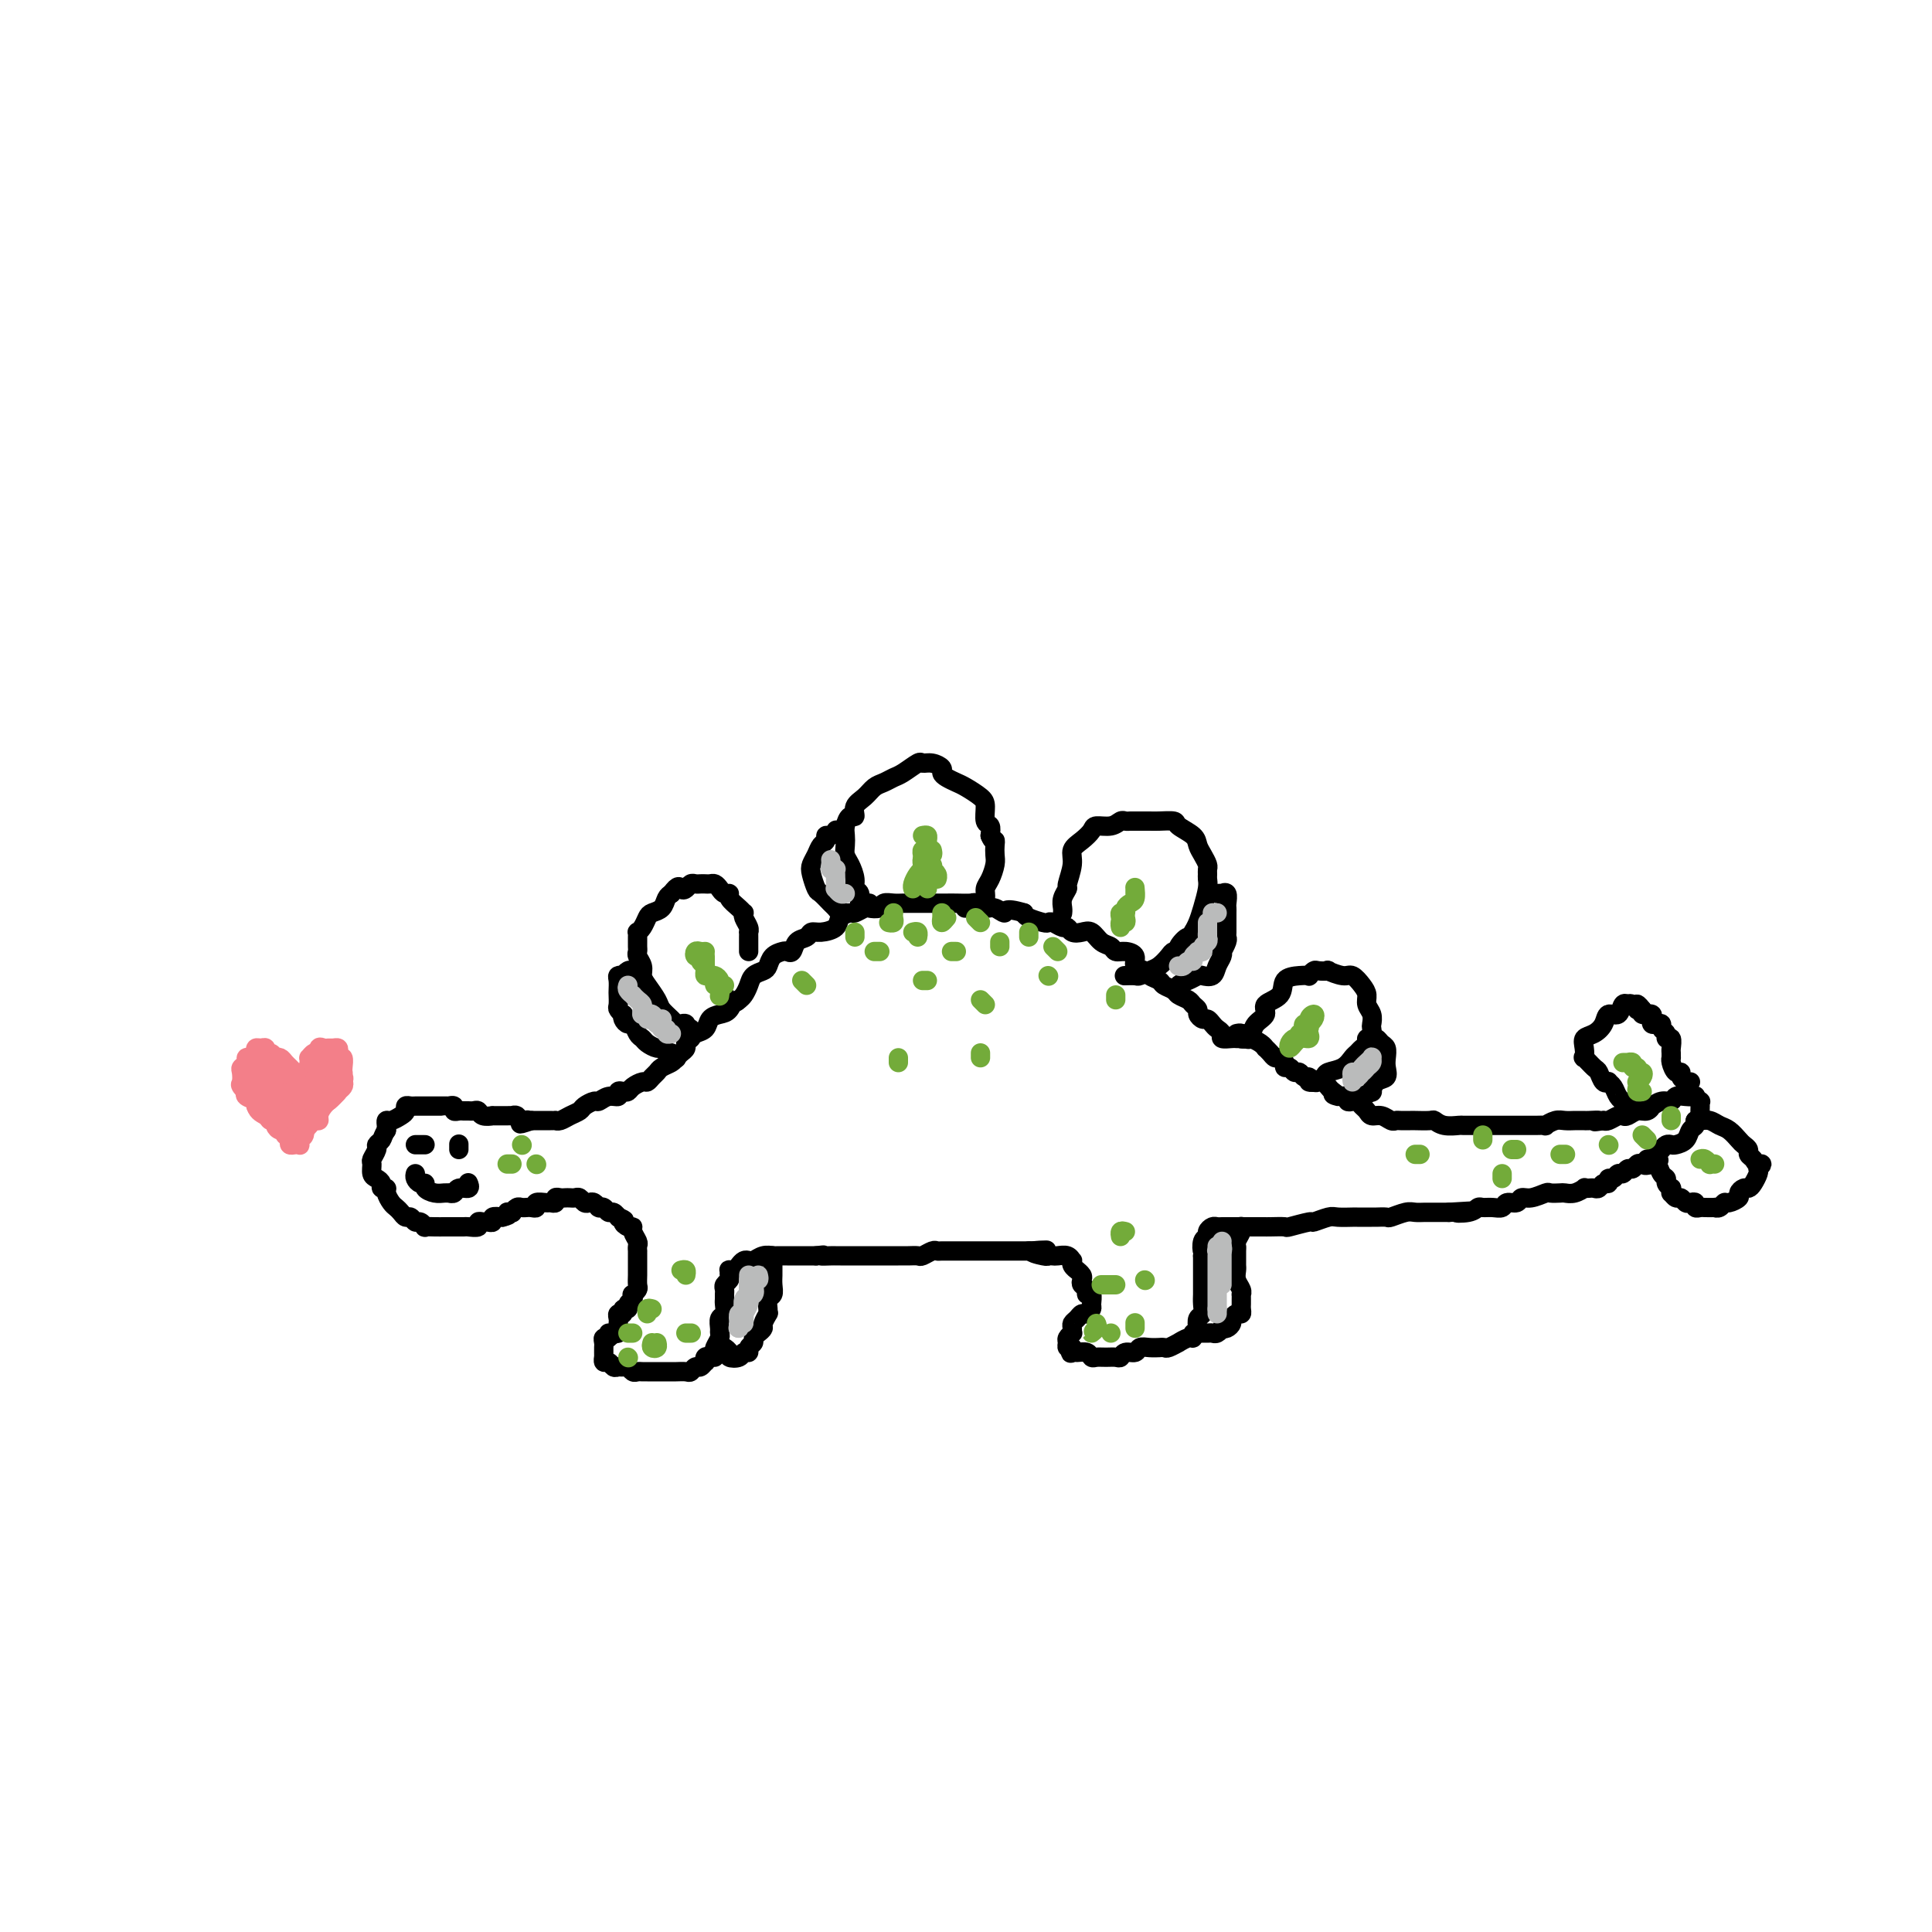 <svg viewBox='0 0 400 400' version='1.1' xmlns='http://www.w3.org/2000/svg' xmlns:xlink='http://www.w3.org/1999/xlink'><g fill='none' stroke='rgb(0,0,0)' stroke-width='4' stroke-linecap='round' stroke-linejoin='round'><path d='M257,215c-0.372,0.006 -0.744,0.013 -1,0c-0.256,-0.013 -0.397,-0.045 -1,0c-0.603,0.045 -1.667,0.166 -2,0c-0.333,-0.166 0.066,-0.618 0,-1c-0.066,-0.382 -0.596,-0.694 -1,-1c-0.404,-0.306 -0.682,-0.607 -1,-1c-0.318,-0.393 -0.677,-0.879 -1,-1c-0.323,-0.121 -0.610,0.122 -1,0c-0.390,-0.122 -0.882,-0.610 -1,-1c-0.118,-0.390 0.138,-0.682 0,-1c-0.138,-0.318 -0.671,-0.663 -1,-1c-0.329,-0.337 -0.454,-0.668 -1,-1c-0.546,-0.332 -1.512,-0.666 -2,-1c-0.488,-0.334 -0.496,-0.667 -1,-1c-0.504,-0.333 -1.502,-0.666 -2,-1c-0.498,-0.334 -0.496,-0.670 -1,-1c-0.504,-0.330 -1.514,-0.653 -2,-1c-0.486,-0.347 -0.449,-0.719 -1,-1c-0.551,-0.281 -1.691,-0.471 -2,-1c-0.309,-0.529 0.213,-1.397 0,-2c-0.213,-0.603 -1.159,-0.939 -2,-1c-0.841,-0.061 -1.576,0.155 -2,0c-0.424,-0.155 -0.537,-0.682 -1,-1c-0.463,-0.318 -1.276,-0.429 -2,-1c-0.724,-0.571 -1.359,-1.602 -2,-2c-0.641,-0.398 -1.289,-0.163 -2,0c-0.711,0.163 -1.486,0.254 -2,0c-0.514,-0.254 -0.766,-0.852 -1,-1c-0.234,-0.148 -0.451,0.153 -1,0c-0.549,-0.153 -1.429,-0.762 -2,-1c-0.571,-0.238 -0.834,-0.105 -1,0c-0.166,0.105 -0.237,0.182 -1,0c-0.763,-0.182 -2.218,-0.623 -3,-1c-0.782,-0.377 -0.891,-0.688 -1,-1'/><path d='M212,189c-4.367,-1.327 -3.784,-0.145 -4,0c-0.216,0.145 -1.230,-0.746 -2,-1c-0.770,-0.254 -1.295,0.128 -2,0c-0.705,-0.128 -1.591,-0.766 -2,-1c-0.409,-0.234 -0.340,-0.063 -1,0c-0.660,0.063 -2.050,0.017 -3,0c-0.950,-0.017 -1.462,-0.005 -2,0c-0.538,0.005 -1.102,0.001 -2,0c-0.898,-0.001 -2.128,-0.001 -3,0c-0.872,0.001 -1.384,0.004 -2,0c-0.616,-0.004 -1.335,-0.015 -2,0c-0.665,0.015 -1.276,0.055 -2,0c-0.724,-0.055 -1.560,-0.207 -2,0c-0.440,0.207 -0.484,0.773 -1,1c-0.516,0.227 -1.504,0.115 -2,0c-0.496,-0.115 -0.498,-0.235 -1,0c-0.502,0.235 -1.503,0.823 -2,1c-0.497,0.177 -0.490,-0.059 -1,0c-0.510,0.059 -1.536,0.411 -2,1c-0.464,0.589 -0.366,1.413 -1,2c-0.634,0.587 -2.001,0.935 -3,1c-0.999,0.065 -1.630,-0.154 -2,0c-0.370,0.154 -0.479,0.682 -1,1c-0.521,0.318 -1.453,0.427 -2,1c-0.547,0.573 -0.710,1.610 -1,2c-0.290,0.390 -0.707,0.132 -1,0c-0.293,-0.132 -0.464,-0.138 -1,0c-0.536,0.138 -1.439,0.421 -2,1c-0.561,0.579 -0.780,1.454 -1,2c-0.220,0.546 -0.440,0.762 -1,1c-0.560,0.238 -1.459,0.497 -2,1c-0.541,0.503 -0.722,1.251 -1,2c-0.278,0.749 -0.651,1.500 -1,2c-0.349,0.500 -0.675,0.750 -1,1'/><path d='M153,207c-1.273,1.285 -0.956,-0.003 -1,0c-0.044,0.003 -0.449,1.296 -1,2c-0.551,0.704 -1.246,0.819 -2,1c-0.754,0.181 -1.565,0.430 -2,1c-0.435,0.570 -0.494,1.462 -1,2c-0.506,0.538 -1.459,0.721 -2,1c-0.541,0.279 -0.670,0.652 -1,1c-0.330,0.348 -0.861,0.671 -1,1c-0.139,0.329 0.114,0.666 0,1c-0.114,0.334 -0.594,0.667 -1,1c-0.406,0.333 -0.739,0.666 -1,1c-0.261,0.334 -0.451,0.668 -1,1c-0.549,0.332 -1.455,0.663 -2,1c-0.545,0.337 -0.727,0.682 -1,1c-0.273,0.318 -0.636,0.611 -1,1c-0.364,0.389 -0.727,0.875 -1,1c-0.273,0.125 -0.456,-0.111 -1,0c-0.544,0.111 -1.451,0.570 -2,1c-0.549,0.430 -0.741,0.832 -1,1c-0.259,0.168 -0.584,0.102 -1,0c-0.416,-0.102 -0.922,-0.238 -1,0c-0.078,0.238 0.274,0.851 0,1c-0.274,0.149 -1.172,-0.167 -2,0c-0.828,0.167 -1.587,0.818 -2,1c-0.413,0.182 -0.481,-0.105 -1,0c-0.519,0.105 -1.488,0.603 -2,1c-0.512,0.397 -0.568,0.695 -1,1c-0.432,0.305 -1.242,0.618 -2,1c-0.758,0.382 -1.464,0.835 -2,1c-0.536,0.165 -0.903,0.044 -1,0c-0.097,-0.044 0.076,-0.012 0,0c-0.076,0.012 -0.402,0.003 -1,0c-0.598,-0.003 -1.469,-0.001 -2,0c-0.531,0.001 -0.723,0.000 -1,0c-0.277,-0.000 -0.638,-0.000 -1,0'/><path d='M110,232c-4.045,1.376 -1.657,0.316 -1,0c0.657,-0.316 -0.416,0.111 -1,0c-0.584,-0.111 -0.680,-0.762 -1,-1c-0.320,-0.238 -0.864,-0.064 -1,0c-0.136,0.064 0.137,0.017 0,0c-0.137,-0.017 -0.685,-0.003 -1,0c-0.315,0.003 -0.399,-0.003 -1,0c-0.601,0.003 -1.719,0.015 -2,0c-0.281,-0.015 0.276,-0.057 0,0c-0.276,0.057 -1.383,0.211 -2,0c-0.617,-0.211 -0.742,-0.789 -1,-1c-0.258,-0.211 -0.647,-0.056 -1,0c-0.353,0.056 -0.668,0.011 -1,0c-0.332,-0.011 -0.681,0.011 -1,0c-0.319,-0.011 -0.607,-0.056 -1,0c-0.393,0.056 -0.892,0.211 -1,0c-0.108,-0.211 0.175,-0.789 0,-1c-0.175,-0.211 -0.806,-0.057 -1,0c-0.194,0.057 0.050,0.015 0,0c-0.050,-0.015 -0.395,-0.004 -1,0c-0.605,0.004 -1.472,0.001 -2,0c-0.528,-0.001 -0.719,-0.000 -1,0c-0.281,0.000 -0.654,-0.001 -1,0c-0.346,0.001 -0.667,0.003 -1,0c-0.333,-0.003 -0.680,-0.012 -1,0c-0.320,0.012 -0.614,0.046 -1,0c-0.386,-0.046 -0.864,-0.171 -1,0c-0.136,0.171 0.069,0.637 0,1c-0.069,0.363 -0.411,0.622 -1,1c-0.589,0.378 -1.426,0.874 -2,1c-0.574,0.126 -0.885,-0.120 -1,0c-0.115,0.120 -0.033,0.606 0,1c0.033,0.394 0.016,0.697 0,1'/><path d='M80,234c-0.780,1.174 -0.731,1.609 -1,2c-0.269,0.391 -0.857,0.738 -1,1c-0.143,0.262 0.161,0.437 0,1c-0.161,0.563 -0.785,1.512 -1,2c-0.215,0.488 -0.020,0.513 0,1c0.020,0.487 -0.134,1.436 0,2c0.134,0.564 0.557,0.741 1,1c0.443,0.259 0.906,0.598 1,1c0.094,0.402 -0.182,0.867 0,1c0.182,0.133 0.822,-0.067 1,0c0.178,0.067 -0.107,0.400 0,1c0.107,0.600 0.606,1.466 1,2c0.394,0.534 0.683,0.736 1,1c0.317,0.264 0.662,0.592 1,1c0.338,0.408 0.669,0.898 1,1c0.331,0.102 0.661,-0.183 1,0c0.339,0.183 0.685,0.834 1,1c0.315,0.166 0.599,-0.152 1,0c0.401,0.152 0.920,0.773 1,1c0.080,0.227 -0.278,0.061 0,0c0.278,-0.061 1.192,-0.016 2,0c0.808,0.016 1.511,0.004 2,0c0.489,-0.004 0.766,-0.000 1,0c0.234,0.000 0.426,-0.004 1,0c0.574,0.004 1.530,0.015 2,0c0.470,-0.015 0.454,-0.057 1,0c0.546,0.057 1.653,0.212 2,0c0.347,-0.212 -0.066,-0.793 0,-1c0.066,-0.207 0.612,-0.042 1,0c0.388,0.042 0.620,-0.040 1,0c0.380,0.040 0.910,0.203 1,0c0.090,-0.203 -0.260,-0.772 0,-1c0.260,-0.228 1.130,-0.114 2,0'/><path d='M104,252c2.328,-0.532 1.148,-0.860 1,-1c-0.148,-0.140 0.735,-0.090 1,0c0.265,0.090 -0.087,0.220 0,0c0.087,-0.220 0.614,-0.791 1,-1c0.386,-0.209 0.629,-0.055 1,0c0.371,0.055 0.868,0.011 1,0c0.132,-0.011 -0.101,0.011 0,0c0.101,-0.011 0.538,-0.056 1,0c0.462,0.056 0.951,0.212 1,0c0.049,-0.212 -0.341,-0.793 0,-1c0.341,-0.207 1.415,-0.041 2,0c0.585,0.041 0.682,-0.041 1,0c0.318,0.041 0.859,0.207 1,0c0.141,-0.207 -0.117,-0.787 0,-1c0.117,-0.213 0.609,-0.058 1,0c0.391,0.058 0.682,0.019 1,0c0.318,-0.019 0.663,-0.019 1,0c0.337,0.019 0.668,0.057 1,0c0.332,-0.057 0.667,-0.208 1,0c0.333,0.208 0.664,0.773 1,1c0.336,0.227 0.678,0.114 1,0c0.322,-0.114 0.625,-0.228 1,0c0.375,0.228 0.821,0.797 1,1c0.179,0.203 0.089,0.039 0,0c-0.089,-0.039 -0.178,0.046 0,0c0.178,-0.046 0.622,-0.222 1,0c0.378,0.222 0.689,0.843 1,1c0.311,0.157 0.622,-0.150 1,0c0.378,0.150 0.822,0.757 1,1c0.178,0.243 0.089,0.121 0,0'/><path d='M128,252c2.040,0.782 1.139,0.738 1,1c-0.139,0.262 0.485,0.829 1,1c0.515,0.171 0.923,-0.055 1,0c0.077,0.055 -0.175,0.392 0,1c0.175,0.608 0.779,1.486 1,2c0.221,0.514 0.059,0.662 0,1c-0.059,0.338 -0.016,0.864 0,1c0.016,0.136 0.004,-0.118 0,0c-0.004,0.118 -0.001,0.608 0,1c0.001,0.392 0.000,0.686 0,1c-0.000,0.314 0.001,0.647 0,1c-0.001,0.353 -0.004,0.725 0,1c0.004,0.275 0.015,0.451 0,1c-0.015,0.549 -0.055,1.471 0,2c0.055,0.529 0.207,0.666 0,1c-0.207,0.334 -0.772,0.864 -1,1c-0.228,0.136 -0.118,-0.122 0,0c0.118,0.122 0.243,0.625 0,1c-0.243,0.375 -0.853,0.621 -1,1c-0.147,0.379 0.171,0.889 0,1c-0.171,0.111 -0.830,-0.177 -1,0c-0.170,0.177 0.150,0.821 0,1c-0.150,0.179 -0.771,-0.106 -1,0c-0.229,0.106 -0.065,0.603 0,1c0.065,0.397 0.031,0.695 0,1c-0.031,0.305 -0.060,0.618 0,1c0.060,0.382 0.208,0.834 0,1c-0.208,0.166 -0.774,0.048 -1,0c-0.226,-0.048 -0.113,-0.024 0,0'/><path d='M127,276c-1.016,1.483 -1.057,0.190 -1,0c0.057,-0.190 0.211,0.722 0,1c-0.211,0.278 -0.789,-0.079 -1,0c-0.211,0.079 -0.056,0.595 0,1c0.056,0.405 0.014,0.701 0,1c-0.014,0.299 -0.001,0.601 0,1c0.001,0.399 -0.011,0.895 0,1c0.011,0.105 0.044,-0.182 0,0c-0.044,0.182 -0.167,0.834 0,1c0.167,0.166 0.622,-0.153 1,0c0.378,0.153 0.679,0.777 1,1c0.321,0.223 0.663,0.046 1,0c0.337,-0.046 0.667,0.040 1,0c0.333,-0.040 0.667,-0.207 1,0c0.333,0.207 0.666,0.788 1,1c0.334,0.212 0.670,0.057 1,0c0.330,-0.057 0.656,-0.015 1,0c0.344,0.015 0.707,0.004 1,0c0.293,-0.004 0.516,-0.001 1,0c0.484,0.001 1.229,0.001 2,0c0.771,-0.001 1.569,-0.004 2,0c0.431,0.004 0.497,0.016 1,0c0.503,-0.016 1.445,-0.061 2,0c0.555,0.061 0.723,0.228 1,0c0.277,-0.228 0.662,-0.849 1,-1c0.338,-0.151 0.629,0.170 1,0c0.371,-0.170 0.821,-0.829 1,-1c0.179,-0.171 0.087,0.146 0,0c-0.087,-0.146 -0.168,-0.756 0,-1c0.168,-0.244 0.584,-0.122 1,0'/><path d='M147,281c0.841,-0.412 0.943,0.058 1,0c0.057,-0.058 0.068,-0.644 0,-1c-0.068,-0.356 -0.215,-0.481 0,-1c0.215,-0.519 0.794,-1.433 1,-2c0.206,-0.567 0.041,-0.785 0,-1c-0.041,-0.215 0.042,-0.425 0,-1c-0.042,-0.575 -0.207,-1.516 0,-2c0.207,-0.484 0.788,-0.511 1,-1c0.212,-0.489 0.056,-1.440 0,-2c-0.056,-0.560 -0.011,-0.727 0,-1c0.011,-0.273 -0.011,-0.650 0,-1c0.011,-0.350 0.056,-0.672 0,-1c-0.056,-0.328 -0.212,-0.663 0,-1c0.212,-0.337 0.792,-0.678 1,-1c0.208,-0.322 0.045,-0.625 0,-1c-0.045,-0.375 0.029,-0.822 0,-1c-0.029,-0.178 -0.162,-0.086 0,0c0.162,0.086 0.620,0.168 1,0c0.380,-0.168 0.682,-0.585 1,-1c0.318,-0.415 0.653,-0.829 1,-1c0.347,-0.171 0.708,-0.098 1,0c0.292,0.098 0.516,0.222 1,0c0.484,-0.222 1.229,-0.792 2,-1c0.771,-0.208 1.567,-0.056 2,0c0.433,0.056 0.501,0.015 1,0c0.499,-0.015 1.429,-0.004 2,0c0.571,0.004 0.783,0.001 1,0c0.217,-0.001 0.440,-0.000 1,0c0.560,0.000 1.459,0.000 2,0c0.541,-0.000 0.726,-0.000 1,0c0.274,0.000 0.637,0.000 1,0'/><path d='M169,260c2.594,-0.309 1.080,-0.083 1,0c-0.080,0.083 1.274,0.022 2,0c0.726,-0.022 0.824,-0.006 1,0c0.176,0.006 0.428,0.002 1,0c0.572,-0.002 1.463,-0.000 2,0c0.537,0.000 0.721,0.000 1,0c0.279,-0.000 0.652,-0.000 1,0c0.348,0.000 0.669,0.000 1,0c0.331,-0.000 0.670,0.000 1,0c0.330,-0.000 0.651,-0.000 1,0c0.349,0.000 0.726,0.000 1,0c0.274,-0.000 0.445,-0.000 1,0c0.555,0.000 1.496,0.001 2,0c0.504,-0.001 0.573,-0.004 1,0c0.427,0.004 1.214,0.015 2,0c0.786,-0.015 1.572,-0.057 2,0c0.428,0.057 0.500,0.211 1,0c0.500,-0.211 1.429,-0.789 2,-1c0.571,-0.211 0.786,-0.057 1,0c0.214,0.057 0.428,0.015 1,0c0.572,-0.015 1.501,-0.004 2,0c0.499,0.004 0.567,0.001 1,0c0.433,-0.001 1.232,-0.000 2,0c0.768,0.000 1.506,0.000 2,0c0.494,-0.000 0.744,-0.000 1,0c0.256,0.000 0.517,0.000 1,0c0.483,-0.000 1.189,-0.000 2,0c0.811,0.000 1.726,0.000 2,0c0.274,-0.000 -0.095,-0.000 0,0c0.095,0.000 0.654,0.000 1,0c0.346,-0.000 0.478,-0.000 1,0c0.522,0.000 1.435,0.000 2,0c0.565,-0.000 0.783,-0.000 1,0'/><path d='M213,259c6.924,-0.215 2.236,-0.254 1,0c-1.236,0.254 0.982,0.799 2,1c1.018,0.201 0.837,0.058 1,0c0.163,-0.058 0.671,-0.030 1,0c0.329,0.030 0.479,0.063 1,0c0.521,-0.063 1.411,-0.223 2,0c0.589,0.223 0.875,0.830 1,1c0.125,0.170 0.090,-0.095 0,0c-0.090,0.095 -0.234,0.550 0,1c0.234,0.450 0.846,0.894 1,1c0.154,0.106 -0.151,-0.127 0,0c0.151,0.127 0.757,0.613 1,1c0.243,0.387 0.121,0.676 0,1c-0.121,0.324 -0.243,0.682 0,1c0.243,0.318 0.851,0.596 1,1c0.149,0.404 -0.159,0.935 0,1c0.159,0.065 0.786,-0.337 1,0c0.214,0.337 0.016,1.414 0,2c-0.016,0.586 0.150,0.682 0,1c-0.150,0.318 -0.614,0.858 -1,1c-0.386,0.142 -0.692,-0.116 -1,0c-0.308,0.116 -0.617,0.605 -1,1c-0.383,0.395 -0.838,0.697 -1,1c-0.162,0.303 -0.029,0.606 0,1c0.029,0.394 -0.046,0.880 0,1c0.046,0.120 0.212,-0.125 0,0c-0.212,0.125 -0.803,0.622 -1,1c-0.197,0.378 -0.001,0.637 0,1c0.001,0.363 -0.192,0.828 0,1c0.192,0.172 0.769,0.049 1,0c0.231,-0.049 0.115,-0.025 0,0'/><path d='M222,279c-0.651,1.614 -0.277,1.151 0,1c0.277,-0.151 0.458,0.012 1,0c0.542,-0.012 1.444,-0.200 2,0c0.556,0.200 0.765,0.787 1,1c0.235,0.213 0.496,0.053 1,0c0.504,-0.053 1.252,0.001 2,0c0.748,-0.001 1.495,-0.057 2,0c0.505,0.057 0.768,0.225 1,0c0.232,-0.225 0.434,-0.845 1,-1c0.566,-0.155 1.496,0.155 2,0c0.504,-0.155 0.583,-0.774 1,-1c0.417,-0.226 1.171,-0.060 2,0c0.829,0.060 1.733,0.012 2,0c0.267,-0.012 -0.102,0.012 0,0c0.102,-0.012 0.675,-0.060 1,0c0.325,0.060 0.403,0.227 1,0c0.597,-0.227 1.714,-0.849 2,-1c0.286,-0.151 -0.259,0.170 0,0c0.259,-0.170 1.324,-0.832 2,-1c0.676,-0.168 0.965,0.158 1,0c0.035,-0.158 -0.183,-0.801 0,-1c0.183,-0.199 0.767,0.046 1,0c0.233,-0.046 0.115,-0.383 0,-1c-0.115,-0.617 -0.227,-1.513 0,-2c0.227,-0.487 0.793,-0.563 1,-1c0.207,-0.437 0.056,-1.234 0,-2c-0.056,-0.766 -0.015,-1.501 0,-2c0.015,-0.499 0.004,-0.763 0,-1c-0.004,-0.237 -0.001,-0.448 0,-1c0.001,-0.552 0.000,-1.447 0,-2c-0.000,-0.553 -0.000,-0.764 0,-1c0.000,-0.236 0.000,-0.496 0,-1c-0.000,-0.504 -0.000,-1.252 0,-2'/><path d='M249,260c0.327,-2.748 0.143,-1.118 0,-1c-0.143,0.118 -0.246,-1.275 0,-2c0.246,-0.725 0.839,-0.783 1,-1c0.161,-0.217 -0.111,-0.594 0,-1c0.111,-0.406 0.606,-0.841 1,-1c0.394,-0.159 0.688,-0.043 1,0c0.312,0.043 0.642,0.011 1,0c0.358,-0.011 0.743,-0.003 1,0c0.257,0.003 0.387,0.001 1,0c0.613,-0.001 1.709,-0.000 2,0c0.291,0.000 -0.224,0.000 0,0c0.224,-0.000 1.185,0.000 2,0c0.815,-0.000 1.484,-0.000 2,0c0.516,0.000 0.881,0.001 1,0c0.119,-0.001 -0.006,-0.004 0,0c0.006,0.004 0.142,0.016 1,0c0.858,-0.016 2.436,-0.061 3,0c0.564,0.061 0.113,0.226 1,0c0.887,-0.226 3.110,-0.845 4,-1c0.890,-0.155 0.446,0.155 1,0c0.554,-0.155 2.107,-0.774 3,-1c0.893,-0.226 1.127,-0.061 2,0c0.873,0.061 2.385,0.016 3,0c0.615,-0.016 0.334,-0.003 1,0c0.666,0.003 2.279,-0.003 3,0c0.721,0.003 0.549,0.015 1,0c0.451,-0.015 1.524,-0.057 2,0c0.476,0.057 0.353,0.211 1,0c0.647,-0.211 2.063,-0.789 3,-1c0.937,-0.211 1.396,-0.057 2,0c0.604,0.057 1.355,0.015 2,0c0.645,-0.015 1.184,-0.004 2,0c0.816,0.004 1.908,0.002 3,0'/><path d='M300,251c7.942,-0.480 3.297,-0.182 2,0c-1.297,0.182 0.756,0.246 2,0c1.244,-0.246 1.680,-0.802 2,-1c0.320,-0.198 0.523,-0.038 1,0c0.477,0.038 1.226,-0.046 2,0c0.774,0.046 1.571,0.224 2,0c0.429,-0.224 0.490,-0.848 1,-1c0.510,-0.152 1.469,0.170 2,0c0.531,-0.170 0.632,-0.830 1,-1c0.368,-0.170 1.001,0.150 2,0c0.999,-0.150 2.364,-0.771 3,-1c0.636,-0.229 0.542,-0.065 1,0c0.458,0.065 1.467,0.031 2,0c0.533,-0.031 0.591,-0.061 1,0c0.409,0.061 1.170,0.212 2,0c0.830,-0.212 1.728,-0.788 2,-1c0.272,-0.212 -0.082,-0.061 0,0c0.082,0.061 0.600,0.031 1,0c0.400,-0.031 0.681,-0.065 1,0c0.319,0.065 0.677,0.229 1,0c0.323,-0.229 0.611,-0.850 1,-1c0.389,-0.150 0.878,0.171 1,0c0.122,-0.171 -0.122,-0.834 0,-1c0.122,-0.166 0.610,0.167 1,0c0.390,-0.167 0.682,-0.833 1,-1c0.318,-0.167 0.663,0.165 1,0c0.337,-0.165 0.668,-0.828 1,-1c0.332,-0.172 0.666,0.146 1,0c0.334,-0.146 0.667,-0.756 1,-1c0.333,-0.244 0.667,-0.122 1,0'/><path d='M340,241c6.350,-1.560 2.226,-0.459 1,0c-1.226,0.459 0.445,0.277 1,0c0.555,-0.277 -0.006,-0.649 0,-1c0.006,-0.351 0.578,-0.682 1,-1c0.422,-0.318 0.694,-0.623 1,-1c0.306,-0.377 0.645,-0.826 1,-1c0.355,-0.174 0.726,-0.074 1,0c0.274,0.074 0.451,0.121 1,0c0.549,-0.121 1.472,-0.410 2,-1c0.528,-0.590 0.663,-1.481 1,-2c0.337,-0.519 0.875,-0.667 1,-1c0.125,-0.333 -0.163,-0.850 0,-1c0.163,-0.150 0.777,0.066 1,0c0.223,-0.066 0.056,-0.414 0,-1c-0.056,-0.586 0.001,-1.411 0,-2c-0.001,-0.589 -0.058,-0.942 0,-1c0.058,-0.058 0.233,0.180 0,0c-0.233,-0.180 -0.874,-0.776 -1,-1c-0.126,-0.224 0.262,-0.075 0,0c-0.262,0.075 -1.174,0.077 -2,0c-0.826,-0.077 -1.566,-0.232 -2,0c-0.434,0.232 -0.563,0.851 -1,1c-0.437,0.149 -1.180,-0.171 -2,0c-0.820,0.171 -1.715,0.834 -2,1c-0.285,0.166 0.040,-0.166 0,0c-0.040,0.166 -0.443,0.828 -1,1c-0.557,0.172 -1.266,-0.146 -2,0c-0.734,0.146 -1.492,0.757 -2,1c-0.508,0.243 -0.765,0.117 -1,0c-0.235,-0.117 -0.448,-0.224 -1,0c-0.552,0.224 -1.443,0.778 -2,1c-0.557,0.222 -0.778,0.111 -1,0'/><path d='M332,232c-3.212,0.464 -1.241,0.124 -1,0c0.241,-0.124 -1.248,-0.033 -2,0c-0.752,0.033 -0.767,0.008 -1,0c-0.233,-0.008 -0.683,0.002 -1,0c-0.317,-0.002 -0.500,-0.015 -1,0c-0.500,0.015 -1.316,0.056 -2,0c-0.684,-0.056 -1.234,-0.211 -2,0c-0.766,0.211 -1.747,0.789 -2,1c-0.253,0.211 0.223,0.057 0,0c-0.223,-0.057 -1.144,-0.015 -2,0c-0.856,0.015 -1.648,0.004 -2,0c-0.352,-0.004 -0.265,-0.001 -1,0c-0.735,0.001 -2.293,0.000 -3,0c-0.707,-0.000 -0.565,-0.000 -1,0c-0.435,0.000 -1.449,-0.000 -2,0c-0.551,0.000 -0.640,0.001 -1,0c-0.360,-0.001 -0.990,-0.004 -2,0c-1.010,0.004 -2.401,0.015 -3,0c-0.599,-0.015 -0.406,-0.057 -1,0c-0.594,0.057 -1.975,0.211 -3,0c-1.025,-0.211 -1.693,-0.789 -2,-1c-0.307,-0.211 -0.253,-0.057 -1,0c-0.747,0.057 -2.293,0.016 -3,0c-0.707,-0.016 -0.573,-0.008 -1,0c-0.427,0.008 -1.413,0.017 -2,0c-0.587,-0.017 -0.773,-0.060 -1,0c-0.227,0.060 -0.495,0.224 -1,0c-0.505,-0.224 -1.249,-0.834 -2,-1c-0.751,-0.166 -1.510,0.113 -2,0c-0.490,-0.113 -0.710,-0.618 -1,-1c-0.290,-0.382 -0.651,-0.642 -1,-1c-0.349,-0.358 -0.685,-0.814 -1,-1c-0.315,-0.186 -0.610,-0.101 -1,0c-0.390,0.101 -0.874,0.220 -1,0c-0.126,-0.220 0.107,-0.777 0,-1c-0.107,-0.223 -0.553,-0.111 -1,0'/><path d='M278,227c-3.427,-0.880 -1.496,-0.078 -1,0c0.496,0.078 -0.445,-0.566 -1,-1c-0.555,-0.434 -0.726,-0.656 -1,-1c-0.274,-0.344 -0.651,-0.809 -1,-1c-0.349,-0.191 -0.671,-0.108 -1,0c-0.329,0.108 -0.666,0.240 -1,0c-0.334,-0.240 -0.667,-0.853 -1,-1c-0.333,-0.147 -0.668,0.172 -1,0c-0.332,-0.172 -0.663,-0.833 -1,-1c-0.337,-0.167 -0.682,0.162 -1,0c-0.318,-0.162 -0.610,-0.813 -1,-1c-0.390,-0.187 -0.878,0.091 -1,0c-0.122,-0.091 0.121,-0.550 0,-1c-0.121,-0.450 -0.606,-0.890 -1,-1c-0.394,-0.110 -0.696,0.111 -1,0c-0.304,-0.111 -0.610,-0.555 -1,-1c-0.390,-0.445 -0.864,-0.890 -1,-1c-0.136,-0.110 0.065,0.115 0,0c-0.065,-0.115 -0.395,-0.571 -1,-1c-0.605,-0.429 -1.486,-0.833 -2,-1c-0.514,-0.167 -0.660,-0.097 -1,0c-0.340,0.097 -0.875,0.222 -1,0c-0.125,-0.222 0.159,-0.791 0,-1c-0.159,-0.209 -0.760,-0.060 -1,0c-0.240,0.060 -0.120,0.030 0,0'/><path d='M350,224c-0.455,-0.021 -0.909,-0.042 -1,0c-0.091,0.042 0.182,0.148 0,0c-0.182,-0.148 -0.819,-0.552 -1,-1c-0.181,-0.448 0.095,-0.942 0,-1c-0.095,-0.058 -0.561,0.321 -1,0c-0.439,-0.321 -0.850,-1.342 -1,-2c-0.150,-0.658 -0.039,-0.955 0,-1c0.039,-0.045 0.006,0.160 0,0c-0.006,-0.160 0.013,-0.687 0,-1c-0.013,-0.313 -0.060,-0.412 0,-1c0.060,-0.588 0.227,-1.664 0,-2c-0.227,-0.336 -0.848,0.067 -1,0c-0.152,-0.067 0.166,-0.606 0,-1c-0.166,-0.394 -0.815,-0.644 -1,-1c-0.185,-0.356 0.095,-0.817 0,-1c-0.095,-0.183 -0.565,-0.087 -1,0c-0.435,0.087 -0.833,0.167 -1,0c-0.167,-0.167 -0.101,-0.580 0,-1c0.101,-0.420 0.237,-0.847 0,-1c-0.237,-0.153 -0.847,-0.031 -1,0c-0.153,0.031 0.151,-0.030 0,0c-0.151,0.030 -0.757,0.151 -1,0c-0.243,-0.151 -0.121,-0.576 0,-1'/><path d='M340,209c-1.730,-2.260 -1.055,-0.412 -1,0c0.055,0.412 -0.509,-0.614 -1,-1c-0.491,-0.386 -0.909,-0.133 -1,0c-0.091,0.133 0.145,0.146 0,0c-0.145,-0.146 -0.671,-0.453 -1,0c-0.329,0.453 -0.460,1.665 -1,2c-0.540,0.335 -1.490,-0.206 -2,0c-0.510,0.206 -0.581,1.159 -1,2c-0.419,0.841 -1.186,1.568 -2,2c-0.814,0.432 -1.676,0.568 -2,1c-0.324,0.432 -0.112,1.161 0,2c0.112,0.839 0.124,1.787 0,2c-0.124,0.213 -0.383,-0.311 0,0c0.383,0.311 1.408,1.456 2,2c0.592,0.544 0.750,0.488 1,1c0.250,0.512 0.591,1.594 1,2c0.409,0.406 0.884,0.137 1,0c0.116,-0.137 -0.128,-0.143 0,0c0.128,0.143 0.626,0.433 1,1c0.374,0.567 0.622,1.409 1,2c0.378,0.591 0.886,0.929 1,1c0.114,0.071 -0.165,-0.125 0,0c0.165,0.125 0.775,0.572 1,1c0.225,0.428 0.064,0.837 0,1c-0.064,0.163 -0.032,0.082 0,0'/><path d='M341,240c0.447,-0.128 0.894,-0.255 1,0c0.106,0.255 -0.130,0.894 0,1c0.130,0.106 0.627,-0.321 1,0c0.373,0.321 0.622,1.391 1,2c0.378,0.609 0.886,0.756 1,1c0.114,0.244 -0.166,0.586 0,1c0.166,0.414 0.780,0.900 1,1c0.220,0.100 0.048,-0.184 0,0c-0.048,0.184 0.029,0.838 0,1c-0.029,0.162 -0.163,-0.166 0,0c0.163,0.166 0.622,0.828 1,1c0.378,0.172 0.675,-0.146 1,0c0.325,0.146 0.679,0.757 1,1c0.321,0.243 0.610,0.118 1,0c0.390,-0.118 0.883,-0.228 1,0c0.117,0.228 -0.141,0.793 0,1c0.141,0.207 0.682,0.057 1,0c0.318,-0.057 0.414,-0.019 1,0c0.586,0.019 1.661,0.020 2,0c0.339,-0.020 -0.059,-0.061 0,0c0.059,0.061 0.575,0.224 1,0c0.425,-0.224 0.758,-0.834 1,-1c0.242,-0.166 0.394,0.114 1,0c0.606,-0.114 1.668,-0.621 2,-1c0.332,-0.379 -0.065,-0.630 0,-1c0.065,-0.370 0.592,-0.859 1,-1c0.408,-0.141 0.697,0.065 1,0c0.303,-0.065 0.620,-0.402 1,-1c0.380,-0.598 0.823,-1.457 1,-2c0.177,-0.543 0.089,-0.772 0,-1'/><path d='M364,242c1.436,-1.416 0.525,-0.957 0,-1c-0.525,-0.043 -0.665,-0.588 -1,-1c-0.335,-0.412 -0.866,-0.692 -1,-1c-0.134,-0.308 0.130,-0.646 0,-1c-0.130,-0.354 -0.653,-0.726 -1,-1c-0.347,-0.274 -0.516,-0.452 -1,-1c-0.484,-0.548 -1.282,-1.467 -2,-2c-0.718,-0.533 -1.355,-0.679 -2,-1c-0.645,-0.321 -1.297,-0.818 -2,-1c-0.703,-0.182 -1.456,-0.049 -2,0c-0.544,0.049 -0.878,0.013 -1,0c-0.122,-0.013 -0.033,-0.004 0,0c0.033,0.004 0.009,0.001 0,0c-0.009,-0.001 -0.005,-0.001 0,0'/><path d='M257,254c-0.030,-0.060 -0.061,-0.119 0,0c0.061,0.119 0.212,0.417 0,1c-0.212,0.583 -0.789,1.452 -1,2c-0.211,0.548 -0.056,0.776 0,1c0.056,0.224 0.014,0.444 0,1c-0.014,0.556 0.000,1.448 0,2c-0.000,0.552 -0.014,0.765 0,1c0.014,0.235 0.056,0.493 0,1c-0.056,0.507 -0.211,1.263 0,2c0.211,0.737 0.789,1.454 1,2c0.211,0.546 0.056,0.919 0,1c-0.056,0.081 -0.014,-0.132 0,0c0.014,0.132 0.001,0.609 0,1c-0.001,0.391 0.010,0.696 0,1c-0.010,0.304 -0.040,0.606 0,1c0.040,0.394 0.152,0.880 0,1c-0.152,0.120 -0.566,-0.125 -1,0c-0.434,0.125 -0.886,0.621 -1,1c-0.114,0.379 0.110,0.641 0,1c-0.110,0.359 -0.555,0.814 -1,1c-0.445,0.186 -0.892,0.102 -1,0c-0.108,-0.102 0.121,-0.224 0,0c-0.121,0.224 -0.593,0.792 -1,1c-0.407,0.208 -0.748,0.056 -1,0c-0.252,-0.056 -0.414,-0.015 -1,0c-0.586,0.015 -1.596,0.004 -2,0c-0.404,-0.004 -0.202,-0.002 0,0'/><path d='M160,260c-0.000,0.335 -0.000,0.670 0,1c0.000,0.330 0.001,0.656 0,1c-0.001,0.344 -0.004,0.707 0,1c0.004,0.293 0.015,0.516 0,1c-0.015,0.484 -0.057,1.230 0,2c0.057,0.770 0.212,1.563 0,2c-0.212,0.437 -0.793,0.516 -1,1c-0.207,0.484 -0.041,1.372 0,2c0.041,0.628 -0.044,0.994 0,1c0.044,0.006 0.218,-0.349 0,0c-0.218,0.349 -0.828,1.403 -1,2c-0.172,0.597 0.093,0.737 0,1c-0.093,0.263 -0.546,0.649 -1,1c-0.454,0.351 -0.910,0.668 -1,1c-0.090,0.332 0.184,0.681 0,1c-0.184,0.319 -0.828,0.608 -1,1c-0.172,0.392 0.127,0.887 0,1c-0.127,0.113 -0.679,-0.155 -1,0c-0.321,0.155 -0.412,0.735 -1,1c-0.588,0.265 -1.673,0.215 -2,0c-0.327,-0.215 0.104,-0.596 0,-1c-0.104,-0.404 -0.744,-0.830 -1,-1c-0.256,-0.170 -0.128,-0.085 0,0'/><path d='M88,237c-0.311,0.000 -0.622,0.000 -1,0c-0.378,0.000 -0.822,0.000 -1,0c-0.178,-0.000 -0.089,0.000 0,0'/><path d='M95,237c0.000,-0.111 0.000,-0.222 0,0c0.000,0.222 0.000,0.778 0,1c0.000,0.222 0.000,0.111 0,0'/><path d='M86,243c-0.080,0.303 -0.159,0.607 0,1c0.159,0.393 0.557,0.876 1,1c0.443,0.124 0.932,-0.110 1,0c0.068,0.110 -0.284,0.565 0,1c0.284,0.435 1.204,0.850 2,1c0.796,0.150 1.469,0.036 2,0c0.531,-0.036 0.920,0.005 1,0c0.080,-0.005 -0.150,-0.058 0,0c0.150,0.058 0.681,0.225 1,0c0.319,-0.225 0.426,-0.844 1,-1c0.574,-0.156 1.616,0.150 2,0c0.384,-0.150 0.110,-0.757 0,-1c-0.110,-0.243 -0.055,-0.121 0,0'/><path d='M142,215c0.431,0.083 0.861,0.167 1,0c0.139,-0.167 -0.015,-0.584 0,-1c0.015,-0.416 0.197,-0.829 0,-1c-0.197,-0.171 -0.774,-0.098 -1,0c-0.226,0.098 -0.101,0.220 0,0c0.101,-0.220 0.178,-0.783 0,-1c-0.178,-0.217 -0.610,-0.087 -1,0c-0.390,0.087 -0.738,0.133 -1,0c-0.262,-0.133 -0.438,-0.444 -1,-1c-0.562,-0.556 -1.508,-1.356 -2,-2c-0.492,-0.644 -0.528,-1.132 -1,-2c-0.472,-0.868 -1.380,-2.116 -2,-3c-0.620,-0.884 -0.951,-1.403 -1,-2c-0.049,-0.597 0.183,-1.273 0,-2c-0.183,-0.727 -0.781,-1.504 -1,-2c-0.219,-0.496 -0.058,-0.711 0,-1c0.058,-0.289 0.015,-0.651 0,-1c-0.015,-0.349 -0.001,-0.684 0,-1c0.001,-0.316 -0.011,-0.613 0,-1c0.011,-0.387 0.043,-0.863 0,-1c-0.043,-0.137 -0.163,0.067 0,0c0.163,-0.067 0.607,-0.403 1,-1c0.393,-0.597 0.735,-1.456 1,-2c0.265,-0.544 0.452,-0.775 1,-1c0.548,-0.225 1.455,-0.445 2,-1c0.545,-0.555 0.727,-1.444 1,-2c0.273,-0.556 0.636,-0.778 1,-1'/><path d='M139,185c1.488,-2.099 1.708,-1.347 2,-1c0.292,0.347 0.656,0.289 1,0c0.344,-0.289 0.670,-0.809 1,-1c0.330,-0.191 0.666,-0.052 1,0c0.334,0.052 0.667,0.017 1,0c0.333,-0.017 0.666,-0.015 1,0c0.334,0.015 0.668,0.042 1,0c0.332,-0.042 0.662,-0.153 1,0c0.338,0.153 0.686,0.569 1,1c0.314,0.431 0.596,0.876 1,1c0.404,0.124 0.932,-0.072 1,0c0.068,0.072 -0.322,0.414 0,1c0.322,0.586 1.358,1.417 2,2c0.642,0.583 0.890,0.917 1,1c0.110,0.083 0.082,-0.084 0,0c-0.082,0.084 -0.218,0.418 0,1c0.218,0.582 0.791,1.413 1,2c0.209,0.587 0.056,0.931 0,1c-0.056,0.069 -0.015,-0.135 0,0c0.015,0.135 0.004,0.611 0,1c-0.004,0.389 -0.001,0.692 0,1c0.001,0.308 0.000,0.621 0,1c-0.000,0.379 -0.000,0.822 0,1c0.000,0.178 0.000,0.089 0,0'/><path d='M131,201c-0.301,-0.112 -0.603,-0.224 -1,0c-0.397,0.224 -0.891,0.785 -1,1c-0.109,0.215 0.167,0.084 0,0c-0.167,-0.084 -0.777,-0.121 -1,0c-0.223,0.121 -0.061,0.399 0,1c0.061,0.601 0.020,1.524 0,2c-0.020,0.476 -0.019,0.505 0,1c0.019,0.495 0.057,1.456 0,2c-0.057,0.544 -0.208,0.672 0,1c0.208,0.328 0.777,0.857 1,1c0.223,0.143 0.101,-0.098 0,0c-0.101,0.098 -0.182,0.537 0,1c0.182,0.463 0.625,0.950 1,1c0.375,0.050 0.682,-0.336 1,0c0.318,0.336 0.649,1.395 1,2c0.351,0.605 0.724,0.754 1,1c0.276,0.246 0.455,0.587 1,1c0.545,0.413 1.456,0.899 2,1c0.544,0.101 0.720,-0.183 1,0c0.280,0.183 0.663,0.833 1,1c0.337,0.167 0.629,-0.147 1,0c0.371,0.147 0.820,0.756 1,1c0.180,0.244 0.090,0.122 0,0'/><path d='M180,187c-0.301,-0.055 -0.602,-0.111 -1,0c-0.398,0.111 -0.894,0.388 -1,0c-0.106,-0.388 0.178,-1.441 0,-2c-0.178,-0.559 -0.818,-0.625 -1,-1c-0.182,-0.375 0.095,-1.059 0,-2c-0.095,-0.941 -0.562,-2.138 -1,-3c-0.438,-0.862 -0.847,-1.388 -1,-2c-0.153,-0.612 -0.051,-1.311 0,-2c0.051,-0.689 0.051,-1.367 0,-2c-0.051,-0.633 -0.151,-1.219 0,-2c0.151,-0.781 0.554,-1.757 1,-2c0.446,-0.243 0.934,0.247 1,0c0.066,-0.247 -0.291,-1.232 0,-2c0.291,-0.768 1.232,-1.318 2,-2c0.768,-0.682 1.365,-1.497 2,-2c0.635,-0.503 1.307,-0.695 2,-1c0.693,-0.305 1.407,-0.724 2,-1c0.593,-0.276 1.067,-0.411 2,-1c0.933,-0.589 2.326,-1.633 3,-2c0.674,-0.367 0.627,-0.057 1,0c0.373,0.057 1.164,-0.139 2,0c0.836,0.139 1.717,0.614 2,1c0.283,0.386 -0.033,0.684 0,1c0.033,0.316 0.416,0.650 1,1c0.584,0.350 1.371,0.717 2,1c0.629,0.283 1.100,0.481 2,1c0.900,0.519 2.227,1.360 3,2c0.773,0.640 0.991,1.079 1,2c0.009,0.921 -0.190,2.325 0,3c0.190,0.675 0.769,0.621 1,1c0.231,0.379 0.116,1.189 0,2'/><path d='M205,173c0.535,1.430 0.873,1.006 1,1c0.127,-0.006 0.044,0.407 0,1c-0.044,0.593 -0.049,1.366 0,2c0.049,0.634 0.154,1.130 0,2c-0.154,0.870 -0.565,2.114 -1,3c-0.435,0.886 -0.895,1.414 -1,2c-0.105,0.586 0.143,1.229 0,2c-0.143,0.771 -0.678,1.671 -1,2c-0.322,0.329 -0.433,0.089 -1,0c-0.567,-0.089 -1.591,-0.025 -2,0c-0.409,0.025 -0.205,0.013 0,0'/><path d='M173,172c0.081,-0.120 0.162,-0.240 0,0c-0.162,0.240 -0.568,0.841 -1,1c-0.432,0.159 -0.890,-0.123 -1,0c-0.110,0.123 0.127,0.650 0,1c-0.127,0.350 -0.619,0.521 -1,1c-0.381,0.479 -0.650,1.265 -1,2c-0.350,0.735 -0.781,1.419 -1,2c-0.219,0.581 -0.228,1.058 0,2c0.228,0.942 0.691,2.347 1,3c0.309,0.653 0.465,0.553 1,1c0.535,0.447 1.450,1.440 2,2c0.550,0.560 0.735,0.686 1,1c0.265,0.314 0.610,0.815 1,1c0.390,0.185 0.826,0.053 1,0c0.174,-0.053 0.087,-0.026 0,0'/><path d='M220,189c-0.009,0.069 -0.018,0.137 0,0c0.018,-0.137 0.061,-0.480 0,-1c-0.061,-0.520 -0.228,-1.217 0,-2c0.228,-0.783 0.851,-1.652 1,-2c0.149,-0.348 -0.177,-0.177 0,-1c0.177,-0.823 0.858,-2.641 1,-4c0.142,-1.359 -0.254,-2.258 0,-3c0.254,-0.742 1.157,-1.327 2,-2c0.843,-0.673 1.626,-1.434 2,-2c0.374,-0.566 0.338,-0.936 1,-1c0.662,-0.064 2.021,0.179 3,0c0.979,-0.179 1.579,-0.780 2,-1c0.421,-0.220 0.664,-0.059 1,0c0.336,0.059 0.767,0.015 1,0c0.233,-0.015 0.270,-0.002 1,0c0.730,0.002 2.154,-0.008 3,0c0.846,0.008 1.116,0.032 2,0c0.884,-0.032 2.383,-0.122 3,0c0.617,0.122 0.351,0.456 1,1c0.649,0.544 2.212,1.297 3,2c0.788,0.703 0.800,1.354 1,2c0.200,0.646 0.589,1.286 1,2c0.411,0.714 0.843,1.502 1,2c0.157,0.498 0.039,0.706 0,1c-0.039,0.294 0.001,0.673 0,1c-0.001,0.327 -0.042,0.601 0,1c0.042,0.399 0.166,0.921 0,2c-0.166,1.079 -0.622,2.714 -1,4c-0.378,1.286 -0.680,2.225 -1,3c-0.320,0.775 -0.660,1.388 -1,2'/><path d='M247,193c-0.566,2.133 -0.479,0.966 -1,1c-0.521,0.034 -1.648,1.270 -2,2c-0.352,0.730 0.072,0.955 0,1c-0.072,0.045 -0.639,-0.089 -1,0c-0.361,0.089 -0.515,0.402 -1,1c-0.485,0.598 -1.300,1.481 -2,2c-0.700,0.519 -1.284,0.675 -2,1c-0.716,0.325 -1.563,0.819 -2,1c-0.437,0.181 -0.464,0.049 -1,0c-0.536,-0.049 -1.582,-0.014 -2,0c-0.418,0.014 -0.209,0.007 0,0'/><path d='M252,185c0.453,-0.014 0.906,-0.029 1,0c0.094,0.029 -0.171,0.101 0,0c0.171,-0.101 0.778,-0.375 1,0c0.222,0.375 0.060,1.400 0,2c-0.060,0.600 -0.016,0.777 0,1c0.016,0.223 0.005,0.492 0,1c-0.005,0.508 -0.005,1.254 0,2c0.005,0.746 0.015,1.492 0,2c-0.015,0.508 -0.056,0.780 0,1c0.056,0.220 0.208,0.390 0,1c-0.208,0.610 -0.776,1.659 -1,2c-0.224,0.341 -0.106,-0.028 0,0c0.106,0.028 0.198,0.451 0,1c-0.198,0.549 -0.685,1.222 -1,2c-0.315,0.778 -0.456,1.661 -1,2c-0.544,0.339 -1.490,0.133 -2,0c-0.510,-0.133 -0.585,-0.193 -1,0c-0.415,0.193 -1.169,0.640 -2,1c-0.831,0.360 -1.738,0.633 -2,1c-0.262,0.367 0.122,0.830 0,1c-0.122,0.170 -0.749,0.049 -1,0c-0.251,-0.049 -0.125,-0.024 0,0'/><path d='M259,214c0.106,0.389 0.212,0.778 0,1c-0.212,0.222 -0.742,0.278 -1,0c-0.258,-0.278 -0.244,-0.890 0,-1c0.244,-0.110 0.717,0.281 1,0c0.283,-0.281 0.375,-1.234 1,-2c0.625,-0.766 1.785,-1.344 2,-2c0.215,-0.656 -0.513,-1.392 0,-2c0.513,-0.608 2.266,-1.090 3,-2c0.734,-0.910 0.449,-2.248 1,-3c0.551,-0.752 1.939,-0.920 3,-1c1.061,-0.080 1.795,-0.074 2,0c0.205,0.074 -0.119,0.215 0,0c0.119,-0.215 0.683,-0.785 1,-1c0.317,-0.215 0.388,-0.073 1,0c0.612,0.073 1.764,0.078 2,0c0.236,-0.078 -0.444,-0.239 0,0c0.444,0.239 2.013,0.879 3,1c0.987,0.121 1.393,-0.277 2,0c0.607,0.277 1.417,1.230 2,2c0.583,0.770 0.941,1.357 1,2c0.059,0.643 -0.179,1.343 0,2c0.179,0.657 0.776,1.271 1,2c0.224,0.729 0.075,1.571 0,2c-0.075,0.429 -0.076,0.443 0,1c0.076,0.557 0.227,1.655 0,2c-0.227,0.345 -0.834,-0.063 -1,0c-0.166,0.063 0.109,0.598 0,1c-0.109,0.402 -0.600,0.671 -1,1c-0.400,0.329 -0.708,0.718 -1,1c-0.292,0.282 -0.568,0.458 -1,1c-0.432,0.542 -1.019,1.452 -2,2c-0.981,0.548 -2.354,0.735 -3,1c-0.646,0.265 -0.565,0.607 -1,1c-0.435,0.393 -1.386,0.837 -2,1c-0.614,0.163 -0.890,0.047 -1,0c-0.110,-0.047 -0.055,-0.023 0,0'/><path d='M284,215c-0.091,0.026 -0.182,0.051 0,0c0.182,-0.051 0.637,-0.180 1,0c0.363,0.180 0.635,0.668 1,1c0.365,0.332 0.823,0.507 1,1c0.177,0.493 0.071,1.303 0,2c-0.071,0.697 -0.109,1.282 0,2c0.109,0.718 0.363,1.569 0,2c-0.363,0.431 -1.345,0.441 -2,1c-0.655,0.559 -0.985,1.666 -1,2c-0.015,0.334 0.285,-0.106 0,0c-0.285,0.106 -1.154,0.759 -2,1c-0.846,0.241 -1.670,0.069 -2,0c-0.330,-0.069 -0.165,-0.034 0,0'/></g>
<g fill='none' stroke='rgb(186,187,187)' stroke-width='4' stroke-linecap='round' stroke-linejoin='round'><path d='M130,204c-0.119,0.303 -0.238,0.606 0,1c0.238,0.394 0.834,0.880 1,1c0.166,0.120 -0.099,-0.127 0,0c0.099,0.127 0.561,0.626 1,1c0.439,0.374 0.854,0.622 1,1c0.146,0.378 0.024,0.886 0,1c-0.024,0.114 0.049,-0.167 0,0c-0.049,0.167 -0.221,0.780 0,1c0.221,0.220 0.833,0.045 1,0c0.167,-0.045 -0.113,0.041 0,0c0.113,-0.041 0.619,-0.207 1,0c0.381,0.207 0.638,0.787 1,1c0.362,0.213 0.828,0.057 1,0c0.172,-0.057 0.049,-0.016 0,0c-0.049,0.016 -0.025,0.008 0,0'/><path d='M134,210c-0.420,-0.001 -0.841,-0.001 -1,0c-0.159,0.001 -0.058,0.004 0,0c0.058,-0.004 0.071,-0.016 0,0c-0.071,0.016 -0.226,0.061 0,0c0.226,-0.061 0.835,-0.226 1,0c0.165,0.226 -0.113,0.844 0,1c0.113,0.156 0.618,-0.150 1,0c0.382,0.150 0.642,0.757 1,1c0.358,0.243 0.813,0.121 1,0c0.187,-0.121 0.106,-0.243 0,0c-0.106,0.243 -0.238,0.850 0,1c0.238,0.150 0.847,-0.156 1,0c0.153,0.156 -0.151,0.773 0,1c0.151,0.227 0.757,0.065 1,0c0.243,-0.065 0.121,-0.032 0,0'/><path d='M172,178c0.030,0.311 0.061,0.622 0,1c-0.061,0.378 -0.212,0.822 0,1c0.212,0.178 0.789,0.089 1,0c0.211,-0.089 0.057,-0.177 0,0c-0.057,0.177 -0.016,0.621 0,1c0.016,0.379 0.007,0.694 0,1c-0.007,0.306 -0.012,0.604 0,1c0.012,0.396 0.042,0.891 0,1c-0.042,0.109 -0.156,-0.167 0,0c0.156,0.167 0.580,0.776 1,1c0.420,0.224 0.834,0.064 1,0c0.166,-0.064 0.083,-0.032 0,0'/><path d='M250,191c0.001,0.303 0.001,0.606 0,1c-0.001,0.394 -0.004,0.879 0,1c0.004,0.121 0.016,-0.121 0,0c-0.016,0.121 -0.061,0.607 0,1c0.061,0.393 0.228,0.693 0,1c-0.228,0.307 -0.850,0.621 -1,1c-0.150,0.379 0.171,0.824 0,1c-0.171,0.176 -0.833,0.085 -1,0c-0.167,-0.085 0.163,-0.163 0,0c-0.163,0.163 -0.818,0.565 -1,1c-0.182,0.435 0.109,0.901 0,1c-0.109,0.099 -0.617,-0.169 -1,0c-0.383,0.169 -0.642,0.776 -1,1c-0.358,0.224 -0.817,0.064 -1,0c-0.183,-0.064 -0.092,-0.032 0,0'/><path d='M252,189c-0.417,0.000 -0.833,0.000 -1,0c-0.167,0.000 -0.083,0.000 0,0'/><path d='M283,220c0.091,0.342 0.182,0.685 0,1c-0.182,0.315 -0.637,0.604 -1,1c-0.363,0.396 -0.634,0.901 -1,1c-0.366,0.099 -0.827,-0.207 -1,0c-0.173,0.207 -0.057,0.928 0,1c0.057,0.072 0.057,-0.505 0,-1c-0.057,-0.495 -0.169,-0.907 0,-1c0.169,-0.093 0.619,0.132 1,0c0.381,-0.132 0.691,-0.621 1,-1c0.309,-0.379 0.616,-0.649 1,-1c0.384,-0.351 0.846,-0.784 1,-1c0.154,-0.216 -0.001,-0.216 0,0c0.001,0.216 0.158,0.646 0,1c-0.158,0.354 -0.630,0.631 -1,1c-0.370,0.369 -0.638,0.830 -1,1c-0.362,0.170 -0.818,0.049 -1,0c-0.182,-0.049 -0.091,-0.024 0,0'/><path d='M252,258c0.423,-0.120 0.845,-0.239 1,0c0.155,0.239 0.041,0.838 0,1c-0.041,0.162 -0.011,-0.111 0,0c0.011,0.111 0.003,0.607 0,1c-0.003,0.393 -0.001,0.682 0,1c0.001,0.318 0.000,0.663 0,1c-0.000,0.337 -0.000,0.665 0,1c0.000,0.335 0.000,0.677 0,1c-0.000,0.323 -0.000,0.625 0,1c0.000,0.375 0.000,0.821 0,1c-0.000,0.179 -0.000,0.089 0,0'/><path d='M253,257c-0.030,0.311 -0.061,0.622 0,1c0.061,0.378 0.212,0.822 0,1c-0.212,0.178 -0.789,0.089 -1,0c-0.211,-0.089 -0.057,-0.177 0,0c0.057,0.177 0.015,0.621 0,1c-0.015,0.379 -0.004,0.693 0,1c0.004,0.307 0.001,0.607 0,1c-0.001,0.393 -0.000,0.879 0,1c0.000,0.121 0.000,-0.123 0,0c-0.000,0.123 -0.000,0.611 0,1c0.000,0.389 0.000,0.678 0,1c-0.000,0.322 -0.000,0.678 0,1c0.000,0.322 0.000,0.611 0,1c-0.000,0.389 -0.000,0.878 0,1c0.000,0.122 0.000,-0.125 0,0c-0.000,0.125 -0.000,0.621 0,1c0.000,0.379 0.000,0.640 0,1c-0.000,0.360 -0.000,0.817 0,1c0.000,0.183 0.000,0.091 0,0'/><path d='M252,271c0.000,0.417 0.000,0.833 0,1c0.000,0.167 0.000,0.083 0,0'/><path d='M155,265c0.008,0.327 0.016,0.655 0,1c-0.016,0.345 -0.057,0.708 0,1c0.057,0.292 0.211,0.513 0,1c-0.211,0.487 -0.789,1.241 -1,2c-0.211,0.759 -0.057,1.523 0,2c0.057,0.477 0.015,0.667 0,1c-0.015,0.333 -0.004,0.809 0,1c0.004,0.191 0.002,0.095 0,0'/><path d='M157,264c0.111,0.447 0.222,0.894 0,1c-0.222,0.106 -0.776,-0.128 -1,0c-0.224,0.128 -0.117,0.619 0,1c0.117,0.381 0.242,0.651 0,1c-0.242,0.349 -0.853,0.775 -1,1c-0.147,0.225 0.171,0.247 0,1c-0.171,0.753 -0.830,2.237 -1,3c-0.170,0.763 0.151,0.807 0,1c-0.151,0.193 -0.772,0.536 -1,1c-0.228,0.464 -0.061,1.048 0,1c0.061,-0.048 0.018,-0.728 0,-1c-0.018,-0.272 -0.009,-0.136 0,0'/><path d='M155,270c0.002,-0.452 0.004,-0.904 0,-1c-0.004,-0.096 -0.014,0.166 0,0c0.014,-0.166 0.053,-0.758 0,-1c-0.053,-0.242 -0.196,-0.133 0,0c0.196,0.133 0.733,0.290 1,0c0.267,-0.290 0.264,-1.027 0,-1c-0.264,0.027 -0.789,0.819 -1,1c-0.211,0.181 -0.109,-0.248 0,0c0.109,0.248 0.226,1.174 0,2c-0.226,0.826 -0.794,1.554 -1,2c-0.206,0.446 -0.052,0.611 0,1c0.052,0.389 -0.000,1.001 0,1c0.000,-0.001 0.053,-0.616 0,-1c-0.053,-0.384 -0.210,-0.537 0,-1c0.210,-0.463 0.788,-1.237 1,-2c0.212,-0.763 0.057,-1.515 0,-2c-0.057,-0.485 -0.015,-0.702 0,-1c0.015,-0.298 0.004,-0.676 0,-1c-0.004,-0.324 -0.000,-0.595 0,-1c0.000,-0.405 -0.004,-0.944 0,-1c0.004,-0.056 0.015,0.370 0,1c-0.015,0.630 -0.056,1.465 0,2c0.056,0.535 0.207,0.769 0,1c-0.207,0.231 -0.774,0.460 -1,1c-0.226,0.540 -0.112,1.392 0,2c0.112,0.608 0.223,0.971 0,1c-0.223,0.029 -0.778,-0.278 -1,0c-0.222,0.278 -0.111,1.139 0,2'/><path d='M153,274c-0.333,1.667 -0.167,0.833 0,0'/></g>
<g fill='none' stroke='rgb(115,171,58)' stroke-width='4' stroke-linecap='round' stroke-linejoin='round'><path d='M182,197c0.143,0.000 0.286,0.000 0,0c-0.286,0.000 -1.000,0.000 -1,0c-0.000,0.000 0.714,0.000 1,0c0.286,0.000 0.143,0.000 0,0'/><path d='M189,193c0.422,-0.111 0.844,-0.222 1,0c0.156,0.222 0.044,0.778 0,1c-0.044,0.222 -0.022,0.111 0,0'/><path d='M191,203c0.417,0.000 0.833,0.000 1,0c0.167,0.000 0.083,0.000 0,0'/><path d='M198,197c-0.417,0.000 -0.833,0.000 -1,0c-0.167,0.000 -0.083,0.000 0,0'/><path d='M203,207c0.417,0.417 0.833,0.833 1,1c0.167,0.167 0.083,0.083 0,0'/><path d='M207,195c0.000,0.417 0.000,0.833 0,1c0.000,0.167 0.000,0.083 0,0'/><path d='M217,202c0.000,0.000 0.100,0.100 0.1,0.1'/><path d='M167,204c-0.417,-0.417 -0.833,-0.833 -1,-1c-0.167,-0.167 -0.083,-0.083 0,0'/><path d='M186,220c0.000,-0.422 0.000,-0.844 0,-1c0.000,-0.156 0.000,-0.044 0,0c0.000,0.044 0.000,0.022 0,0'/><path d='M203,218c0.000,0.417 0.000,0.833 0,1c0.000,0.167 0.000,0.083 0,0'/><path d='M231,206c0.000,0.417 0.000,0.833 0,1c0.000,0.167 0.000,0.083 0,0'/><path d='M324,239c0.111,0.000 0.222,0.000 0,0c-0.222,0.000 -0.778,0.000 -1,0c-0.222,0.000 -0.111,0.000 0,0'/><path d='M333,237c0.000,0.000 0.100,0.100 0.1,0.1'/><path d='M341,236c-0.417,-0.417 -0.833,-0.833 -1,-1c-0.167,-0.167 -0.083,-0.083 0,0'/><path d='M307,236c0.000,-0.417 0.000,-0.833 0,-1c0.000,-0.167 0.000,-0.083 0,0'/><path d='M311,243c0.000,0.417 0.000,0.833 0,1c0.000,0.167 0.000,0.083 0,0'/><path d='M314,238c-0.417,0.000 -0.833,0.000 -1,0c-0.167,0.000 -0.083,0.000 0,0'/><path d='M293,239c0.417,0.000 0.833,0.000 1,0c0.167,0.000 0.083,0.000 0,0'/><path d='M346,231c0.000,0.417 0.000,0.833 0,1c0.000,0.167 0.000,0.083 0,0'/><path d='M196,190c-0.423,0.506 -0.845,1.012 -1,1c-0.155,-0.012 -0.042,-0.542 0,-1c0.042,-0.458 0.012,-0.845 0,-1c-0.012,-0.155 -0.006,-0.077 0,0'/><path d='M202,190c0.417,0.417 0.833,0.833 1,1c0.167,0.167 0.083,0.083 0,0'/><path d='M185,189c-0.030,0.310 -0.060,0.619 0,1c0.060,0.381 0.208,0.833 0,1c-0.208,0.167 -0.774,0.048 -1,0c-0.226,-0.048 -0.113,-0.024 0,0'/><path d='M177,193c0.000,0.417 0.000,0.833 0,1c0.000,0.167 0.000,0.083 0,0'/><path d='M213,193c0.000,0.417 0.000,0.833 0,1c0.000,0.167 0.000,0.083 0,0'/><path d='M218,196c0.417,0.417 0.833,0.833 1,1c0.167,0.167 0.083,0.083 0,0'/><path d='M131,276c-0.417,0.000 -0.833,0.000 -1,0c-0.167,0.000 -0.083,0.000 0,0'/><path d='M135,278c-0.113,0.393 -0.226,0.786 0,1c0.226,0.214 0.792,0.250 1,0c0.208,-0.250 0.060,-0.786 0,-1c-0.060,-0.214 -0.030,-0.107 0,0'/><path d='M135,271c-0.422,-0.111 -0.844,-0.222 -1,0c-0.156,0.222 -0.044,0.778 0,1c0.044,0.222 0.022,0.111 0,0'/><path d='M141,263c0.422,-0.111 0.844,-0.222 1,0c0.156,0.222 0.044,0.778 0,1c-0.044,0.222 -0.022,0.111 0,0'/><path d='M143,276c0.111,0.000 0.222,0.000 0,0c-0.222,0.000 -0.778,0.000 -1,0c-0.222,0.000 -0.111,0.000 0,0'/><path d='M130,281c0.000,0.000 0.100,0.100 0.1,0.1'/><path d='M227,274c0.144,0.287 0.287,0.574 0,1c-0.287,0.426 -1.005,0.990 -1,1c0.005,0.010 0.732,-0.536 1,-1c0.268,-0.464 0.077,-0.847 0,-1c-0.077,-0.153 -0.038,-0.077 0,0'/><path d='M235,274c0.000,0.533 0.000,1.067 0,1c0.000,-0.067 0.000,-0.733 0,-1c0.000,-0.267 0.000,-0.133 0,0'/><path d='M231,266c-0.346,0.000 -0.691,0.000 -1,0c-0.309,0.000 -0.580,0.000 -1,0c-0.420,0.000 -0.989,0.000 -1,0c-0.011,0.000 0.535,0.000 1,0c0.465,0.000 0.847,0.000 1,0c0.153,0.000 0.076,0.000 0,0'/><path d='M233,255c-0.422,-0.111 -0.844,-0.222 -1,0c-0.156,0.222 -0.044,0.778 0,1c0.044,0.222 0.022,0.111 0,0'/><path d='M237,265c0.000,0.000 0.100,0.100 0.1,0.1'/><path d='M230,276c0.000,0.000 0.000,0.000 0,0c0.000,0.000 0.000,0.000 0,0'/><path d='M191,173c0.423,-0.079 0.846,-0.158 1,0c0.154,0.158 0.037,0.553 0,1c-0.037,0.447 0.004,0.946 0,1c-0.004,0.054 -0.054,-0.335 0,0c0.054,0.335 0.211,1.395 0,2c-0.211,0.605 -0.788,0.754 -1,1c-0.212,0.246 -0.057,0.588 0,1c0.057,0.412 0.015,0.894 0,1c-0.015,0.106 -0.004,-0.164 0,0c0.004,0.164 0.001,0.761 0,1c-0.001,0.239 -0.001,0.119 0,0'/><path d='M192,183c0.417,-0.417 0.833,-0.833 1,-1c0.167,-0.167 0.083,-0.083 0,0'/><path d='M235,185c0.006,-0.369 0.012,-0.737 0,-1c-0.012,-0.263 -0.041,-0.420 0,0c0.041,0.420 0.151,1.418 0,2c-0.151,0.582 -0.562,0.747 -1,1c-0.438,0.253 -0.902,0.593 -1,1c-0.098,0.407 0.170,0.880 0,1c-0.170,0.120 -0.777,-0.112 -1,0c-0.223,0.112 -0.060,0.569 0,1c0.060,0.431 0.017,0.838 0,1c-0.017,0.162 -0.009,0.081 0,0'/><path d='M233,190c0.113,0.452 0.226,0.905 0,1c-0.226,0.095 -0.792,-0.167 -1,0c-0.208,0.167 -0.060,0.762 0,1c0.060,0.238 0.030,0.119 0,0'/><path d='M191,178c-0.008,-0.456 -0.016,-0.911 0,-1c0.016,-0.089 0.057,0.189 0,0c-0.057,-0.189 -0.211,-0.846 0,-1c0.211,-0.154 0.789,0.196 1,0c0.211,-0.196 0.057,-0.939 0,-1c-0.057,-0.061 -0.015,0.561 0,1c0.015,0.439 0.004,0.695 0,1c-0.004,0.305 -0.001,0.659 0,1c0.001,0.341 0.000,0.668 0,1c-0.000,0.332 -0.000,0.667 0,1c0.000,0.333 0.000,0.664 0,1c-0.000,0.336 -0.000,0.678 0,1c0.000,0.322 0.000,0.625 0,1c-0.000,0.375 -0.000,0.821 0,1c0.000,0.179 0.000,0.089 0,0'/><path d='M191,178c0.006,0.305 0.012,0.610 0,1c-0.012,0.390 -0.042,0.865 0,1c0.042,0.135 0.155,-0.069 0,0c-0.155,0.069 -0.578,0.410 -1,1c-0.422,0.590 -0.844,1.428 -1,2c-0.156,0.572 -0.044,0.878 0,1c0.044,0.122 0.022,0.061 0,0'/><path d='M193,176c0.105,0.447 0.211,0.894 0,1c-0.211,0.106 -0.737,-0.130 -1,0c-0.263,0.130 -0.263,0.626 0,1c0.263,0.374 0.788,0.626 1,1c0.212,0.374 0.109,0.871 0,1c-0.109,0.129 -0.225,-0.110 0,0c0.225,0.110 0.791,0.568 1,1c0.209,0.432 0.060,0.838 0,1c-0.060,0.162 -0.030,0.081 0,0'/><path d='M146,198c0.002,0.331 0.003,0.662 0,1c-0.003,0.338 -0.011,0.682 0,1c0.011,0.318 0.040,0.611 0,1c-0.040,0.389 -0.151,0.873 0,1c0.151,0.127 0.562,-0.102 1,0c0.438,0.102 0.902,0.535 1,1c0.098,0.465 -0.170,0.962 0,1c0.170,0.038 0.778,-0.382 1,0c0.222,0.382 0.060,1.566 0,2c-0.060,0.434 -0.016,0.117 0,0c0.016,-0.117 0.005,-0.033 0,0c-0.005,0.033 -0.002,0.017 0,0'/><path d='M146,197c-0.318,0.032 -0.636,0.064 -1,0c-0.364,-0.064 -0.773,-0.224 -1,0c-0.227,0.224 -0.272,0.833 0,1c0.272,0.167 0.861,-0.109 1,0c0.139,0.109 -0.170,0.603 0,1c0.170,0.397 0.820,0.698 1,1c0.180,0.302 -0.110,0.607 0,1c0.110,0.393 0.622,0.876 1,1c0.378,0.124 0.623,-0.110 1,0c0.377,0.110 0.884,0.566 1,1c0.116,0.434 -0.161,0.848 0,1c0.161,0.152 0.760,0.044 1,0c0.240,-0.044 0.120,-0.022 0,0'/><path d='M106,241c-0.417,0.000 -0.833,0.000 -1,0c-0.167,0.000 -0.083,0.000 0,0'/><path d='M111,241c0.000,0.000 0.100,0.100 0.1,0.1'/><path d='M108,237c0.000,0.000 0.100,0.100 0.1,0.1'/><path d='M270,212c0.534,0.022 1.068,0.043 1,0c-0.068,-0.043 -0.737,-0.151 -1,0c-0.263,0.151 -0.120,0.561 0,1c0.120,0.439 0.218,0.909 0,1c-0.218,0.091 -0.753,-0.195 -1,0c-0.247,0.195 -0.206,0.873 0,1c0.206,0.127 0.578,-0.296 1,-1c0.422,-0.704 0.893,-1.689 1,-2c0.107,-0.311 -0.152,0.052 0,0c0.152,-0.052 0.713,-0.518 1,-1c0.287,-0.482 0.298,-0.981 0,-1c-0.298,-0.019 -0.907,0.442 -1,1c-0.093,0.558 0.328,1.212 0,2c-0.328,0.788 -1.405,1.711 -2,2c-0.595,0.289 -0.706,-0.055 -1,0c-0.294,0.055 -0.769,0.510 -1,1c-0.231,0.490 -0.216,1.017 0,1c0.216,-0.017 0.633,-0.576 1,-1c0.367,-0.424 0.683,-0.712 1,-1'/><path d='M269,215c0.762,-0.250 1.667,0.125 2,0c0.333,-0.125 0.095,-0.750 0,-1c-0.095,-0.250 -0.048,-0.125 0,0'/><path d='M336,220c0.455,-0.009 0.911,-0.017 1,0c0.089,0.017 -0.187,0.061 0,0c0.187,-0.061 0.838,-0.227 1,0c0.162,0.227 -0.166,0.848 0,1c0.166,0.152 0.825,-0.166 1,0c0.175,0.166 -0.135,0.814 0,1c0.135,0.186 0.716,-0.091 1,0c0.284,0.091 0.271,0.550 0,1c-0.271,0.450 -0.801,0.891 -1,1c-0.199,0.109 -0.067,-0.114 0,0c0.067,0.114 0.070,0.567 0,1c-0.070,0.433 -0.211,0.847 0,1c0.211,0.153 0.775,0.044 1,0c0.225,-0.044 0.113,-0.022 0,0'/><path d='M352,240c0.301,-0.113 0.603,-0.226 1,0c0.397,0.226 0.890,0.793 1,1c0.110,0.207 -0.163,0.056 0,0c0.163,-0.056 0.761,-0.016 1,0c0.239,0.016 0.120,0.008 0,0'/></g>
<g fill='none' stroke='rgb(243,127,137)' stroke-width='4' stroke-linecap='round' stroke-linejoin='round'><path d='M62,234c-0.006,-0.309 -0.013,-0.617 0,-1c0.013,-0.383 0.045,-0.840 0,-1c-0.045,-0.160 -0.166,-0.021 0,0c0.166,0.021 0.618,-0.075 1,0c0.382,0.075 0.694,0.320 1,0c0.306,-0.320 0.608,-1.204 1,-2c0.392,-0.796 0.876,-1.505 1,-2c0.124,-0.495 -0.111,-0.777 0,-1c0.111,-0.223 0.570,-0.388 1,-1c0.430,-0.612 0.833,-1.669 1,-2c0.167,-0.331 0.097,0.066 0,0c-0.097,-0.066 -0.222,-0.595 0,-1c0.222,-0.405 0.790,-0.687 1,-1c0.210,-0.313 0.063,-0.658 0,-1c-0.063,-0.342 -0.040,-0.680 0,-1c0.040,-0.320 0.099,-0.623 0,-1c-0.099,-0.377 -0.356,-0.829 -1,-1c-0.644,-0.171 -1.675,-0.061 -2,0c-0.325,0.061 0.057,0.072 0,0c-0.057,-0.072 -0.551,-0.226 -1,0c-0.449,0.226 -0.852,0.833 -1,1c-0.148,0.167 -0.040,-0.106 0,0c0.040,0.106 0.011,0.591 0,1c-0.011,0.409 -0.003,0.742 0,1c0.003,0.258 0.001,0.440 0,1c-0.001,0.560 -0.000,1.497 0,2c0.000,0.503 0.000,0.572 0,1c-0.000,0.428 -0.000,1.214 0,2'/><path d='M64,227c-0.156,1.571 -0.044,0.999 0,1c0.044,0.001 0.022,0.575 0,1c-0.022,0.425 -0.043,0.702 0,1c0.043,0.298 0.151,0.617 0,1c-0.151,0.383 -0.562,0.832 -1,1c-0.438,0.168 -0.905,0.057 -1,0c-0.095,-0.057 0.182,-0.060 0,0c-0.182,0.060 -0.822,0.185 -1,0c-0.178,-0.185 0.107,-0.678 0,-1c-0.107,-0.322 -0.606,-0.472 -1,-1c-0.394,-0.528 -0.682,-1.433 -1,-2c-0.318,-0.567 -0.667,-0.796 -1,-1c-0.333,-0.204 -0.649,-0.384 -1,-1c-0.351,-0.616 -0.738,-1.667 -1,-2c-0.262,-0.333 -0.400,0.054 -1,0c-0.600,-0.054 -1.663,-0.547 -2,-1c-0.337,-0.453 0.053,-0.864 0,-1c-0.053,-0.136 -0.550,0.005 -1,0c-0.450,-0.005 -0.852,-0.156 -1,0c-0.148,0.156 -0.042,0.619 0,1c0.042,0.381 0.019,0.679 0,1c-0.019,0.321 -0.033,0.663 0,1c0.033,0.337 0.112,0.668 0,1c-0.112,0.332 -0.415,0.666 0,1c0.415,0.334 1.547,0.667 2,1c0.453,0.333 0.226,0.667 0,1'/><path d='M53,229c0.409,1.317 1.433,1.611 2,2c0.567,0.389 0.678,0.874 1,1c0.322,0.126 0.856,-0.106 1,0c0.144,0.106 -0.101,0.549 0,1c0.101,0.451 0.549,0.908 1,1c0.451,0.092 0.905,-0.182 1,0c0.095,0.182 -0.168,0.819 0,1c0.168,0.181 0.767,-0.095 1,0c0.233,0.095 0.101,0.562 0,1c-0.101,0.438 -0.172,0.846 0,1c0.172,0.154 0.586,0.053 1,0c0.414,-0.053 0.828,-0.059 1,0c0.172,0.059 0.102,0.183 0,0c-0.102,-0.183 -0.235,-0.675 0,-1c0.235,-0.325 0.836,-0.485 1,-1c0.164,-0.515 -0.111,-1.386 0,-2c0.111,-0.614 0.608,-0.973 1,-1c0.392,-0.027 0.679,0.277 1,0c0.321,-0.277 0.677,-1.135 1,-2c0.323,-0.865 0.612,-1.737 1,-2c0.388,-0.263 0.875,0.084 1,0c0.125,-0.084 -0.111,-0.600 0,-1c0.111,-0.400 0.568,-0.685 1,-1c0.432,-0.315 0.838,-0.662 1,-1c0.162,-0.338 0.081,-0.669 0,-1'/><path d='M70,224c1.619,-1.965 1.167,-0.377 1,0c-0.167,0.377 -0.048,-0.459 0,-1c0.048,-0.541 0.027,-0.789 0,-1c-0.027,-0.211 -0.059,-0.386 0,-1c0.059,-0.614 0.209,-1.667 0,-2c-0.209,-0.333 -0.777,0.054 -1,0c-0.223,-0.054 -0.101,-0.550 0,-1c0.101,-0.450 0.181,-0.855 0,-1c-0.181,-0.145 -0.622,-0.032 -1,0c-0.378,0.032 -0.692,-0.017 -1,0c-0.308,0.017 -0.611,0.101 -1,0c-0.389,-0.101 -0.865,-0.388 -1,0c-0.135,0.388 0.070,1.451 0,2c-0.070,0.549 -0.414,0.585 -1,1c-0.586,0.415 -1.415,1.210 -2,2c-0.585,0.790 -0.927,1.574 -1,2c-0.073,0.426 0.124,0.496 0,1c-0.124,0.504 -0.569,1.444 -1,2c-0.431,0.556 -0.847,0.727 -1,1c-0.153,0.273 -0.041,0.648 0,1c0.041,0.352 0.011,0.683 0,1c-0.011,0.317 -0.003,0.621 0,1c0.003,0.379 0.001,0.833 0,1c-0.001,0.167 -0.000,0.048 0,0c0.000,-0.048 0.000,-0.024 0,0'/><path d='M60,232c-0.855,2.352 0.507,0.733 1,0c0.493,-0.733 0.118,-0.582 0,-1c-0.118,-0.418 0.021,-1.407 0,-2c-0.021,-0.593 -0.201,-0.789 0,-1c0.201,-0.211 0.783,-0.438 1,-1c0.217,-0.562 0.069,-1.460 0,-2c-0.069,-0.540 -0.060,-0.722 0,-1c0.060,-0.278 0.171,-0.653 0,-1c-0.171,-0.347 -0.624,-0.668 -1,-1c-0.376,-0.332 -0.674,-0.676 -1,-1c-0.326,-0.324 -0.678,-0.627 -1,-1c-0.322,-0.373 -0.612,-0.817 -1,-1c-0.388,-0.183 -0.874,-0.105 -1,0c-0.126,0.105 0.107,0.239 0,0c-0.107,-0.239 -0.554,-0.849 -1,-1c-0.446,-0.151 -0.890,0.159 -1,0c-0.110,-0.159 0.115,-0.785 0,-1c-0.115,-0.215 -0.571,-0.019 -1,0c-0.429,0.019 -0.833,-0.139 -1,0c-0.167,0.139 -0.097,0.576 0,1c0.097,0.424 0.222,0.834 0,1c-0.222,0.166 -0.792,0.086 -1,0c-0.208,-0.086 -0.056,-0.178 0,0c0.056,0.178 0.015,0.625 0,1c-0.015,0.375 -0.004,0.678 0,1c0.004,0.322 0.001,0.664 0,1c-0.001,0.336 -0.000,0.668 0,1c0.000,0.332 0.000,0.666 0,1'/><path d='M52,224c0.069,1.035 0.740,0.124 1,0c0.260,-0.124 0.107,0.540 0,1c-0.107,0.460 -0.170,0.715 0,1c0.170,0.285 0.571,0.601 1,1c0.429,0.399 0.884,0.881 1,1c0.116,0.119 -0.109,-0.125 0,0c0.109,0.125 0.551,0.619 1,1c0.449,0.381 0.905,0.649 1,1c0.095,0.351 -0.171,0.785 0,1c0.171,0.215 0.777,0.212 1,0c0.223,-0.212 0.061,-0.633 0,-1c-0.061,-0.367 -0.020,-0.680 0,-1c0.020,-0.320 0.020,-0.648 0,-1c-0.020,-0.352 -0.061,-0.728 0,-1c0.061,-0.272 0.224,-0.440 0,-1c-0.224,-0.560 -0.833,-1.513 -1,-2c-0.167,-0.487 0.109,-0.509 0,-1c-0.109,-0.491 -0.603,-1.452 -1,-2c-0.397,-0.548 -0.698,-0.682 -1,-1c-0.302,-0.318 -0.607,-0.818 -1,-1c-0.393,-0.182 -0.875,-0.046 -1,0c-0.125,0.046 0.106,0.001 0,0c-0.106,-0.001 -0.550,0.040 -1,0c-0.450,-0.040 -0.905,-0.161 -1,0c-0.095,0.161 0.169,0.605 0,1c-0.169,0.395 -0.771,0.740 -1,1c-0.229,0.260 -0.086,0.434 0,1c0.086,0.566 0.116,1.523 0,2c-0.116,0.477 -0.377,0.475 0,1c0.377,0.525 1.394,1.579 2,2c0.606,0.421 0.803,0.211 1,0'/><path d='M53,227c0.205,1.460 -0.281,1.109 0,1c0.281,-0.109 1.329,0.024 2,0c0.671,-0.024 0.964,-0.207 1,0c0.036,0.207 -0.187,0.802 0,1c0.187,0.198 0.782,-0.003 1,0c0.218,0.003 0.059,0.209 0,0c-0.059,-0.209 -0.019,-0.835 0,-1c0.019,-0.165 0.015,0.129 0,0c-0.015,-0.129 -0.042,-0.681 0,-1c0.042,-0.319 0.152,-0.403 0,-1c-0.152,-0.597 -0.566,-1.705 -1,-2c-0.434,-0.295 -0.887,0.223 -1,0c-0.113,-0.223 0.113,-1.186 0,-2c-0.113,-0.814 -0.566,-1.480 -1,-2c-0.434,-0.520 -0.848,-0.893 -1,-1c-0.152,-0.107 -0.040,0.052 0,0c0.040,-0.052 0.010,-0.313 0,0c-0.010,0.313 0.000,1.202 0,2c-0.000,0.798 -0.011,1.505 0,2c0.011,0.495 0.046,0.777 0,1c-0.046,0.223 -0.171,0.385 0,1c0.171,0.615 0.638,1.681 1,2c0.362,0.319 0.618,-0.110 1,0c0.382,0.110 0.891,0.760 1,1c0.109,0.240 -0.182,0.072 0,0c0.182,-0.072 0.837,-0.046 1,0c0.163,0.046 -0.167,0.113 0,0c0.167,-0.113 0.829,-0.404 1,-1c0.171,-0.596 -0.151,-1.496 0,-2c0.151,-0.504 0.775,-0.613 1,-1c0.225,-0.387 0.050,-1.052 0,-1c-0.050,0.052 0.025,0.822 0,1c-0.025,0.178 -0.150,-0.235 0,0c0.150,0.235 0.575,1.117 1,2'/><path d='M60,226c1.390,0.059 1.865,0.706 2,1c0.135,0.294 -0.070,0.233 0,0c0.070,-0.233 0.415,-0.640 1,-1c0.585,-0.360 1.410,-0.675 2,-1c0.590,-0.325 0.946,-0.660 1,-1c0.054,-0.340 -0.195,-0.684 0,-1c0.195,-0.316 0.834,-0.604 1,-1c0.166,-0.396 -0.141,-0.902 0,-1c0.141,-0.098 0.731,0.211 1,0c0.269,-0.211 0.215,-0.942 0,-1c-0.215,-0.058 -0.593,0.556 -1,1c-0.407,0.444 -0.842,0.719 -1,1c-0.158,0.281 -0.039,0.568 0,1c0.039,0.432 -0.003,1.008 0,1c0.003,-0.008 0.051,-0.602 0,-1c-0.051,-0.398 -0.199,-0.600 0,-1c0.199,-0.400 0.747,-0.997 1,-1c0.253,-0.003 0.212,0.587 0,1c-0.212,0.413 -0.596,0.650 -1,1c-0.404,0.350 -0.830,0.814 -1,1c-0.170,0.186 -0.085,0.093 0,0'/><path d='M62,232c0.113,0.445 0.226,0.890 0,1c-0.226,0.110 -0.793,-0.115 -1,0c-0.207,0.115 -0.056,0.569 0,1c0.056,0.431 0.016,0.837 0,1c-0.016,0.163 -0.008,0.081 0,0'/><path d='M61,235c0.029,0.511 0.059,1.023 0,1c-0.059,-0.023 -0.205,-0.579 0,-1c0.205,-0.421 0.762,-0.707 1,-1c0.238,-0.293 0.159,-0.593 0,-1c-0.159,-0.407 -0.396,-0.921 0,-1c0.396,-0.079 1.426,0.278 2,0c0.574,-0.278 0.693,-1.189 1,-2c0.307,-0.811 0.801,-1.521 1,-2c0.199,-0.479 0.102,-0.728 0,-1c-0.102,-0.272 -0.208,-0.568 0,-1c0.208,-0.432 0.732,-1.000 1,-1c0.268,-0.000 0.280,0.567 0,1c-0.280,0.433 -0.853,0.731 -1,1c-0.147,0.269 0.132,0.507 0,1c-0.132,0.493 -0.676,1.240 -1,2c-0.324,0.760 -0.427,1.534 -1,2c-0.573,0.466 -1.616,0.626 -2,1c-0.384,0.374 -0.110,0.964 0,1c0.110,0.036 0.055,-0.482 0,-1'/><path d='M62,233c-0.439,0.694 0.462,-0.573 1,-1c0.538,-0.427 0.711,-0.016 1,0c0.289,0.016 0.694,-0.363 1,-1c0.306,-0.637 0.514,-1.533 1,-2c0.486,-0.467 1.250,-0.505 2,-1c0.750,-0.495 1.485,-1.446 2,-2c0.515,-0.554 0.811,-0.709 1,-1c0.189,-0.291 0.272,-0.717 0,-1c-0.272,-0.283 -0.899,-0.424 -1,0c-0.101,0.424 0.324,1.414 0,2c-0.324,0.586 -1.396,0.769 -2,1c-0.604,0.231 -0.740,0.509 -1,1c-0.260,0.491 -0.643,1.193 -1,2c-0.357,0.807 -0.689,1.719 -1,2c-0.311,0.281 -0.603,-0.068 -1,0c-0.397,0.068 -0.900,0.554 -1,1c-0.100,0.446 0.204,0.851 0,1c-0.204,0.149 -0.915,0.043 -1,0c-0.085,-0.043 0.458,-0.021 1,0'/><path d='M63,234c-0.900,1.074 0.349,-0.240 1,-1c0.651,-0.760 0.703,-0.967 1,-1c0.297,-0.033 0.840,0.107 1,0c0.160,-0.107 -0.062,-0.462 0,-1c0.062,-0.538 0.408,-1.258 1,-2c0.592,-0.742 1.430,-1.504 2,-2c0.570,-0.496 0.871,-0.724 1,-1c0.129,-0.276 0.087,-0.599 0,-1c-0.087,-0.401 -0.220,-0.878 0,-1c0.220,-0.122 0.791,0.112 1,0c0.209,-0.112 0.056,-0.569 0,-1c-0.056,-0.431 -0.016,-0.838 0,-1c0.016,-0.162 0.008,-0.081 0,0'/></g>
</svg>